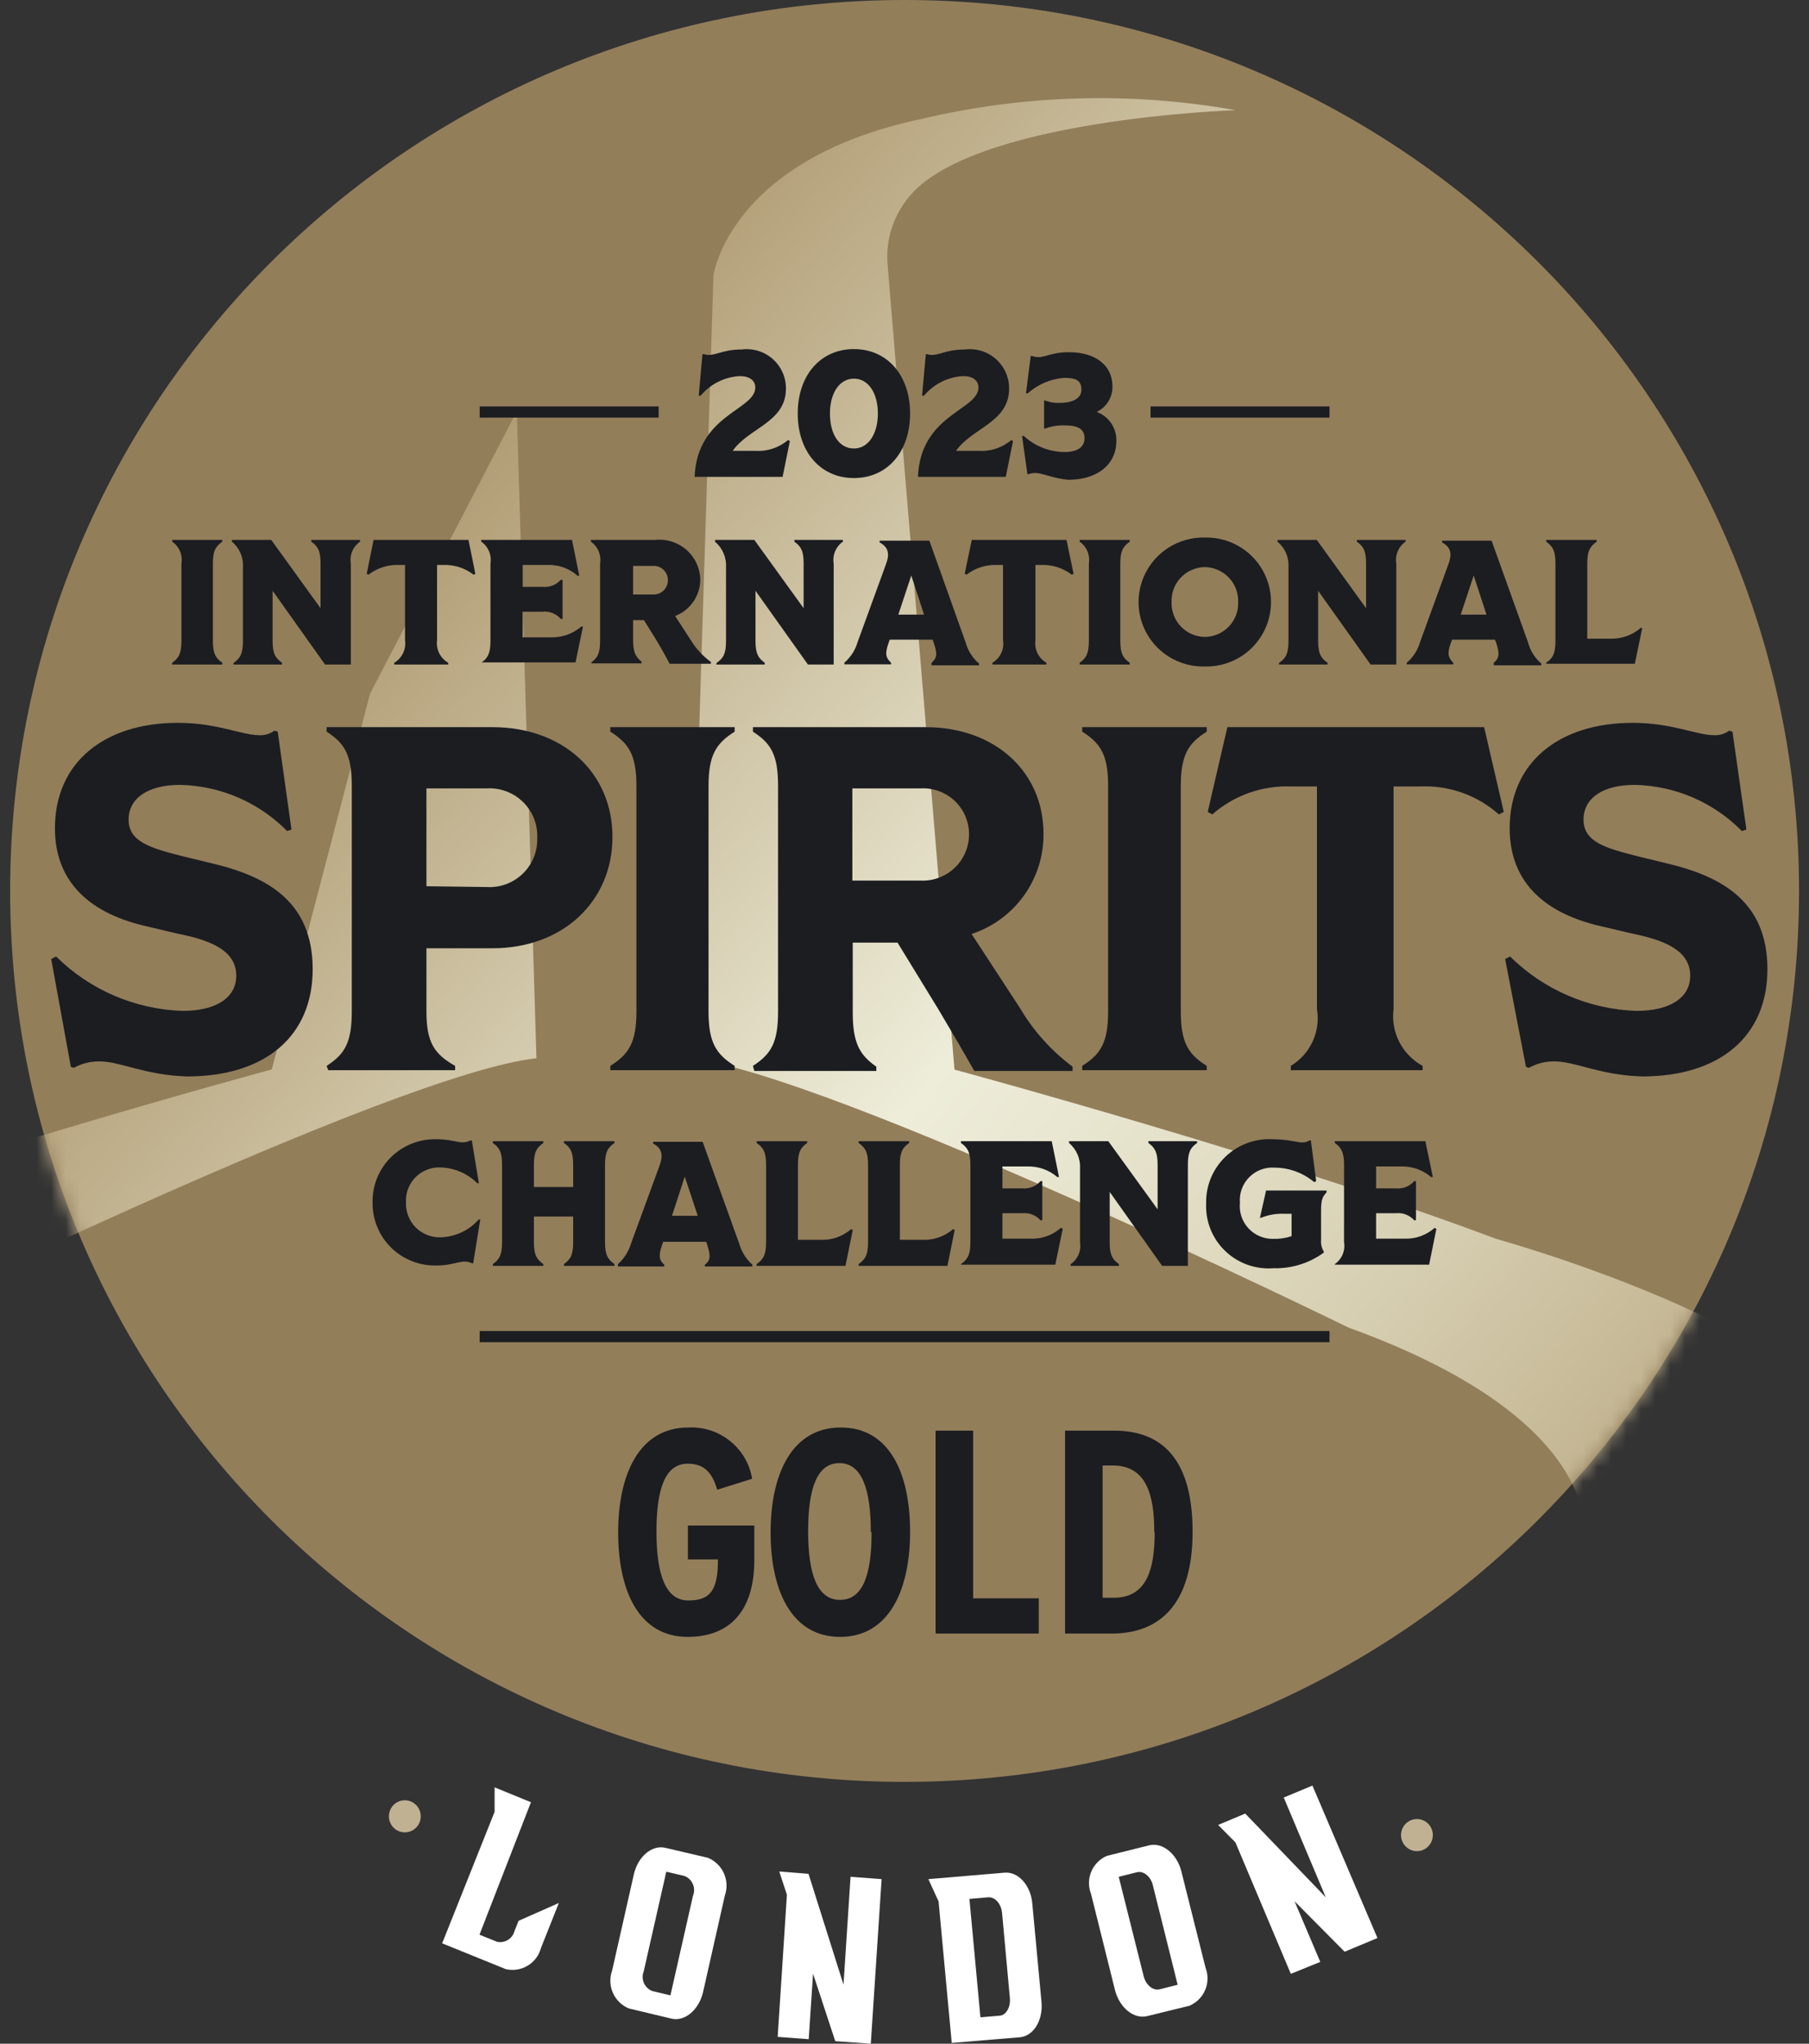 <svg width="124" height="140" viewBox="0 0 124 140" fill="none" xmlns="http://www.w3.org/2000/svg">
<rect x="0" y="0" width="124" height="140" fill="#333333" stroke="none"/>
<path d="M62.007 122.065C95.868 122.065 123.317 94.74 123.317 61.032C123.317 27.325 95.868 0 62.007 0C28.146 0 0.696 27.325 0.696 61.032C0.696 94.74 28.146 122.065 62.007 122.065Z" fill="url(#paint0_linear_491_18294)"/>
<mask id="mask0_491_18294" style="mask-type:luminance" maskUnits="userSpaceOnUse" x="0" y="0" width="124" height="123">
<path d="M61.993 122.065C95.854 122.065 123.304 94.74 123.304 61.032C123.304 27.325 95.854 0 61.993 0C28.132 0 0.682 27.325 0.682 61.032C0.682 94.74 28.132 122.065 61.993 122.065Z" fill="white"/>
</mask>
<g mask="url(#mask0_491_18294)">
<path d="M127.841 100.362V128.513C127.841 128.513 128.151 137.212 85.558 143.928C85.558 143.928 108.087 137.065 108.544 127.762V104.987C108.544 104.987 109.77 97.212 92.453 90.952C92.453 90.952 56.862 73.526 47.22 72.494L48.903 18.874C48.903 18.874 49.967 10.939 63.151 8.15C70.215 6.48 77.549 6.274 84.696 7.547C84.696 7.547 66.315 8.15 62.181 13.646C61.195 14.903 60.715 16.48 60.834 18.07L65.426 73.271C65.426 73.271 87.995 79.371 102.552 84.867C102.552 84.867 127.518 91.73 127.828 100.43M-43.85 100.43V128.58C-43.85 128.58 -44.16 137.279 -1.581 143.995C-1.581 143.995 -24.096 137.132 -24.554 127.829V104.987C-24.554 104.987 -25.779 97.212 -8.475 90.952C-8.475 90.952 27.115 73.526 36.771 72.494L35.424 28.177L25.365 47.52L18.632 73.258C18.632 73.258 -3.937 79.357 -18.494 84.853C-18.494 84.853 -43.46 91.716 -43.756 100.416" fill="url(#paint1_linear_491_18294)"/>
</g>
<path d="M45.147 27.842H32.879V28.606H45.147V27.842Z" fill="#1B1D21"/>
<path d="M91.133 27.842H78.866V28.606H91.133V27.842Z" fill="#1B1D21"/>
<path d="M91.133 91.18H32.879V91.944H91.133V91.18Z" fill="#1B1D21"/>
<path d="M6.782 72.708C6.18 72.708 5.587 72.86 5.059 73.15L4.857 73.083L3.51 65.697L3.847 65.523C6.159 67.814 9.258 69.146 12.519 69.249C14.808 69.249 16.195 68.351 16.195 66.837C16.195 65.054 14.31 64.383 12.155 63.954L10.001 63.445C5.759 62.467 3.766 60.094 3.766 56.743C3.766 52.239 7.133 49.517 12.196 49.517C14.889 49.517 16.572 50.362 17.757 50.362C18.133 50.386 18.505 50.277 18.808 50.054L19.037 50.121L19.979 56.823L19.683 56.93C17.742 54.959 15.103 53.823 12.331 53.767C10.203 53.767 8.816 54.638 8.816 56.153C8.816 57.667 10.338 58.096 12.425 58.633L14.525 59.142C18.404 60.054 21.433 61.823 21.433 66.394C21.433 70.965 18.202 73.74 12.829 73.74C9.853 73.646 8.304 72.708 6.782 72.708Z" fill="#1B1D21"/>
<path d="M22.389 73.016C23.642 72.212 24.113 71.408 24.113 69.29V53.847C24.113 51.73 23.642 50.925 22.389 50.121V49.813H33.754C38.602 49.813 41.982 52.936 41.982 57.333C41.982 61.73 38.602 64.96 33.754 64.96H29.23V69.29C29.23 71.408 29.768 72.212 31.196 73.016V73.311H22.497L22.389 73.016ZM33.35 60.764C33.806 60.793 34.263 60.726 34.691 60.568C35.119 60.41 35.509 60.165 35.836 59.848C36.163 59.531 36.42 59.15 36.591 58.728C36.761 58.306 36.841 57.854 36.825 57.4C36.844 56.944 36.768 56.488 36.599 56.063C36.431 55.638 36.174 55.254 35.847 54.934C35.519 54.614 35.127 54.366 34.697 54.207C34.267 54.047 33.809 53.98 33.35 54.008H29.23V60.711L33.35 60.764Z" fill="#1B1D21"/>
<path d="M41.834 73.016C43.113 72.212 43.625 71.408 43.625 69.29V53.847C43.625 51.73 43.113 50.925 41.834 50.121V49.813H50.358V50.121C49.079 50.925 48.567 51.73 48.567 53.847V69.29C48.567 71.408 49.079 72.212 50.358 73.016V73.311H41.834V73.016Z" fill="#1B1D21"/>
<path d="M51.611 73.016C52.863 72.212 53.334 71.408 53.334 69.29V53.847C53.334 51.73 52.863 50.925 51.611 50.121V49.813H63.447C68.201 49.813 71.527 52.869 71.527 57.105C71.544 58.623 71.076 60.108 70.19 61.344C69.305 62.58 68.047 63.504 66.599 63.982L69.911 69.049C70.833 70.615 72.06 71.982 73.52 73.07V73.365H66.787C66.141 72.226 65.441 71.019 64.323 69.142L61.522 64.571H58.452V69.344C58.452 71.462 58.923 72.266 60.068 73.07V73.365H51.705L51.611 73.016ZM63.084 60.322C63.514 60.344 63.943 60.279 64.347 60.13C64.75 59.982 65.119 59.754 65.431 59.459C65.744 59.164 65.993 58.81 66.163 58.417C66.334 58.024 66.422 57.6 66.424 57.172C66.428 56.742 66.343 56.315 66.175 55.918C66.007 55.522 65.758 55.164 65.445 54.867C65.132 54.57 64.76 54.341 64.354 54.193C63.948 54.046 63.516 53.983 63.084 54.008H58.425V60.322H63.084Z" fill="#1B1D21"/>
<path d="M74.18 73.016C75.459 72.212 75.957 71.408 75.957 69.29V53.847C75.957 51.73 75.459 50.925 74.18 50.121V49.813H82.717V50.121C81.438 50.925 80.94 51.73 80.94 53.847V69.29C80.94 71.408 81.438 72.212 82.717 73.016V73.311H74.18V73.016Z" fill="#1B1D21"/>
<path d="M90.272 69.116V53.874H88.481C86.505 53.804 84.578 54.49 83.094 55.791L82.785 55.617L84.131 49.813H101.731L103.078 55.617L102.741 55.791C101.266 54.477 99.333 53.789 97.355 53.874H95.524V69.116C95.422 69.89 95.558 70.677 95.914 71.373C96.269 72.069 96.828 72.642 97.516 73.016V73.311H88.481V73.016C89.137 72.619 89.659 72.035 89.978 71.34C90.297 70.644 90.4 69.87 90.272 69.116Z" fill="#1B1D21"/>
<path d="M106.512 72.708C105.913 72.707 105.324 72.859 104.802 73.15L104.6 73.083L103.172 65.697L103.509 65.523C105.823 67.812 108.921 69.143 112.181 69.249C114.47 69.249 115.857 68.351 115.857 66.837C115.857 65.054 113.972 64.383 111.885 63.954L109.717 63.445C105.475 62.467 103.482 60.094 103.482 56.743C103.482 52.239 106.849 49.517 111.912 49.517C114.605 49.517 116.302 50.362 117.473 50.362C117.849 50.386 118.221 50.277 118.524 50.054L118.753 50.121L119.709 56.823L119.399 56.93C117.459 54.958 114.819 53.822 112.046 53.767C109.919 53.767 108.545 54.638 108.545 56.153C108.545 57.667 110.053 58.096 112.154 58.633L114.241 59.142C118.12 60.054 121.15 61.823 121.15 66.394C121.15 70.965 117.918 73.74 112.558 73.74C109.582 73.646 108.034 72.708 106.512 72.708Z" fill="#1B1D21"/>
<path d="M11.804 45.403C12.249 45.081 12.437 44.773 12.437 43.901V38.606C12.485 38.322 12.45 38.03 12.338 37.765C12.226 37.499 12.041 37.27 11.804 37.105V36.984H15.238V37.105C14.78 37.44 14.592 37.735 14.592 38.606V43.901C14.592 44.773 14.78 45.081 15.238 45.403V45.523H11.804V45.403Z" fill="#1B1D21"/>
<path d="M16.02 45.403C16.478 45.081 16.653 44.773 16.653 43.901V38.874C16.676 38.541 16.62 38.207 16.489 37.9C16.358 37.592 16.156 37.32 15.899 37.105V36.984H18.592L21.972 41.663V38.606C21.972 37.735 21.797 37.44 21.339 37.105V36.984H24.679V37.105C24.442 37.27 24.257 37.499 24.145 37.765C24.033 38.03 23.998 38.322 24.046 38.606V45.523H22.282L18.686 40.47V43.901C18.686 44.773 18.875 45.081 19.333 45.403V45.523H15.993L16.02 45.403Z" fill="#1B1D21"/>
<path d="M27.763 43.848V38.7H27.291C26.556 38.683 25.837 38.919 25.258 39.37L25.137 39.303L25.608 36.984H32.112L32.583 39.303L32.462 39.37C31.883 38.919 31.164 38.683 30.429 38.7H29.958V43.861C29.917 44.165 29.968 44.474 30.105 44.748C30.242 45.023 30.458 45.251 30.725 45.403V45.523H27.022V45.403C27.287 45.246 27.499 45.015 27.631 44.738C27.762 44.461 27.808 44.151 27.763 43.848Z" fill="#1B1D21"/>
<path d="M32.987 45.403C33.431 45.081 33.62 44.773 33.62 43.901V38.606C33.667 38.322 33.633 38.03 33.521 37.765C33.409 37.499 33.224 37.27 32.987 37.105V36.984H39.208L39.706 39.437H39.585C39.019 38.938 38.281 38.674 37.525 38.7H35.828V40.202H37.175C37.409 40.227 37.646 40.197 37.866 40.113C38.087 40.029 38.283 39.894 38.441 39.719H38.562V42.4H38.441C38.286 42.221 38.09 42.082 37.87 41.995C37.649 41.909 37.41 41.878 37.175 41.904H35.828V43.66H37.781C38.536 43.677 39.27 43.414 39.841 42.923H39.962L39.45 45.376H32.987V45.403Z" fill="#1B1D21"/>
<path d="M40.501 45.402C40.945 45.08 41.134 44.772 41.134 43.901V38.606C41.181 38.322 41.147 38.03 41.035 37.764C40.923 37.499 40.738 37.27 40.501 37.105V36.984H44.918C45.3 36.945 45.686 36.985 46.052 37.101C46.417 37.217 46.755 37.406 47.045 37.658C47.334 37.909 47.568 38.217 47.733 38.562C47.897 38.908 47.989 39.283 48.002 39.665C48.008 40.212 47.847 40.748 47.538 41.2C47.23 41.653 46.791 42.002 46.278 42.198L47.382 43.901C47.735 44.464 48.192 44.955 48.729 45.349V45.469H45.901C45.658 45.013 45.416 44.558 44.972 43.82L44.137 42.48H43.396V43.82C43.396 44.692 43.571 45 43.975 45.322V45.442H40.582L40.501 45.402ZM44.743 40.724C44.877 40.733 45.011 40.715 45.138 40.669C45.264 40.624 45.38 40.553 45.477 40.461C45.575 40.369 45.652 40.258 45.704 40.135C45.756 40.012 45.782 39.879 45.78 39.745C45.782 39.612 45.756 39.479 45.704 39.356C45.652 39.232 45.575 39.121 45.477 39.029C45.38 38.937 45.264 38.866 45.138 38.821C45.011 38.776 44.877 38.757 44.743 38.767H43.396V40.724H44.743Z" fill="#1B1D21"/>
<path d="M49.133 45.403C49.591 45.081 49.766 44.773 49.766 43.901V38.874C49.786 38.542 49.728 38.209 49.598 37.901C49.467 37.594 49.266 37.322 49.012 37.105V36.984H51.705L55.085 41.663V38.606C55.085 37.735 54.91 37.44 54.452 37.105V36.984H57.778V37.105C57.541 37.27 57.356 37.499 57.244 37.765C57.132 38.03 57.098 38.322 57.145 38.606V45.523H55.381L51.786 40.47V43.901C51.786 44.773 51.974 45.081 52.419 45.403V45.523H49.093L49.133 45.403Z" fill="#1B1D21"/>
<path d="M57.873 45.402C58.309 45.026 58.627 44.533 58.788 43.981L60.741 38.619C60.97 38.002 60.943 37.506 60.297 37.158V37.037H63.703L66.195 44.021C66.347 44.58 66.666 45.08 67.11 45.456V45.576H63.852V45.402C64.202 45.107 64.282 44.839 64.013 44.061L63.932 43.82H60.983L60.902 44.061C60.647 44.785 60.714 45.053 61.078 45.402V45.509H57.886L57.873 45.402ZM63.34 42.104L62.465 39.423L61.576 42.104H63.34Z" fill="#1B1D21"/>
<path d="M68.753 43.848V38.7H68.282C67.547 38.685 66.829 38.922 66.249 39.37L66.127 39.303L66.612 36.984H73.103L73.588 39.303L73.466 39.37C72.882 38.919 72.159 38.683 71.42 38.7H70.975V43.861C70.932 44.164 70.98 44.472 71.115 44.747C71.249 45.022 71.463 45.25 71.729 45.403V45.523H68.026V45.403C68.291 45.247 68.502 45.015 68.632 44.737C68.762 44.46 68.804 44.15 68.753 43.848Z" fill="#1B1D21"/>
<path d="M74.005 45.403C74.449 45.081 74.638 44.773 74.638 43.901V38.606C74.685 38.322 74.651 38.03 74.539 37.765C74.427 37.499 74.242 37.27 74.005 37.105V36.984H77.439V37.105C76.981 37.44 76.792 37.735 76.792 38.606V43.901C76.792 44.773 76.981 45.081 77.439 45.403V45.523H74.005V45.403Z" fill="#1B1D21"/>
<path d="M78.044 41.246C78.044 40.658 78.162 40.075 78.391 39.532C78.621 38.989 78.956 38.497 79.379 38.085C79.802 37.673 80.303 37.349 80.853 37.132C81.403 36.916 81.991 36.81 82.582 36.823C83.174 36.809 83.763 36.913 84.314 37.129C84.865 37.345 85.367 37.668 85.79 38.081C86.213 38.493 86.549 38.986 86.777 39.53C87.006 40.073 87.123 40.657 87.121 41.246C87.121 41.835 87.003 42.417 86.773 42.959C86.544 43.502 86.208 43.993 85.785 44.404C85.362 44.815 84.861 45.137 84.311 45.352C83.761 45.568 83.173 45.671 82.582 45.657C81.992 45.671 81.404 45.568 80.854 45.352C80.304 45.137 79.803 44.815 79.38 44.404C78.957 43.993 78.621 43.502 78.392 42.959C78.162 42.417 78.044 41.835 78.044 41.246ZM82.582 43.633C82.891 43.629 83.196 43.564 83.48 43.442C83.763 43.319 84.019 43.142 84.232 42.919C84.445 42.697 84.612 42.435 84.722 42.147C84.832 41.86 84.882 41.554 84.872 41.246C84.882 40.939 84.832 40.632 84.722 40.344C84.612 40.056 84.446 39.792 84.233 39.569C84.02 39.345 83.764 39.167 83.481 39.043C83.197 38.919 82.892 38.852 82.582 38.847C82.274 38.852 81.969 38.919 81.686 39.043C81.404 39.167 81.149 39.346 80.937 39.57C80.725 39.793 80.56 40.057 80.452 40.345C80.343 40.633 80.294 40.939 80.307 41.246C80.296 41.553 80.347 41.858 80.456 42.144C80.565 42.431 80.73 42.693 80.942 42.915C81.154 43.137 81.408 43.315 81.69 43.438C81.971 43.561 82.275 43.627 82.582 43.633Z" fill="#1B1D21"/>
<path d="M87.687 45.403C88.144 45.081 88.32 44.773 88.32 43.901V38.874C88.343 38.541 88.287 38.207 88.156 37.9C88.025 37.592 87.822 37.32 87.565 37.105V36.984H90.259L93.639 41.663V38.606C93.639 37.735 93.463 37.44 93.006 37.105V36.984H96.345V37.105C96.108 37.27 95.923 37.499 95.811 37.765C95.699 38.03 95.665 38.322 95.712 38.606V45.523H93.948L90.353 40.47V43.901C90.353 44.773 90.541 45.081 90.999 45.403V45.523H87.66L87.687 45.403Z" fill="#1B1D21"/>
<path d="M96.425 45.402C96.866 45.03 97.185 44.535 97.341 43.981L99.294 38.619C99.522 38.002 99.496 37.506 98.849 37.158V37.037H102.243L104.747 44.021C104.896 44.579 105.211 45.079 105.65 45.456V45.576H102.391V45.402C102.741 45.107 102.822 44.839 102.566 44.061L102.472 43.82H99.536L99.442 44.061C99.186 44.785 99.267 45.053 99.617 45.402V45.509H96.425V45.402ZM101.892 42.104L101.017 39.423L100.128 42.104H101.892Z" fill="#1B1D21"/>
<path d="M105.986 45.403C106.444 45.081 106.619 44.773 106.619 43.901V38.606C106.619 37.735 106.444 37.44 105.986 37.105V36.984H109.447V37.105C108.989 37.44 108.801 37.735 108.801 38.606V43.754H110.39C111.149 43.772 111.888 43.509 112.463 43.017H112.571L112.06 45.47H105.986V45.403Z" fill="#1B1D21"/>
<path d="M25.54 82.44C25.52 81.857 25.62 81.276 25.834 80.733C26.049 80.191 26.373 79.698 26.788 79.285C27.202 78.873 27.697 78.549 28.243 78.336C28.788 78.122 29.372 78.023 29.957 78.043C31.223 78.043 31.587 78.459 32.246 78.124H32.341L32.825 81.059H32.718C32.053 80.392 31.157 80.003 30.213 79.974C29.895 79.958 29.577 80.009 29.28 80.124C28.983 80.238 28.713 80.414 28.488 80.639C28.263 80.864 28.089 81.133 27.975 81.43C27.862 81.726 27.812 82.043 27.829 82.359C27.814 82.676 27.866 82.993 27.98 83.289C28.094 83.585 28.268 83.855 28.492 84.08C28.716 84.305 28.985 84.482 29.281 84.599C29.577 84.716 29.895 84.77 30.213 84.759C30.707 84.744 31.193 84.627 31.64 84.418C32.087 84.208 32.486 83.909 32.812 83.539H32.92L32.435 86.542H32.354C31.681 86.207 31.223 86.689 29.957 86.689C29.384 86.709 28.813 86.614 28.278 86.409C27.743 86.204 27.255 85.895 26.842 85.498C26.43 85.102 26.102 84.626 25.879 84.101C25.655 83.576 25.54 83.011 25.54 82.44Z" fill="#1B1D21"/>
<path d="M38.656 86.596C39.114 86.26 39.289 85.965 39.289 85.094V83.338H36.596V85.094C36.596 85.965 36.785 86.26 37.242 86.596V86.716H33.782V86.596C34.24 86.26 34.415 85.965 34.415 85.094V79.799C34.415 78.928 34.24 78.62 33.782 78.298V78.177H37.242V78.298C36.785 78.62 36.596 78.928 36.596 79.799V81.314H39.289V79.799C39.289 78.928 39.114 78.62 38.656 78.298V78.177H42.117V78.298C41.659 78.62 41.471 78.928 41.471 79.799V85.094C41.471 85.965 41.659 86.26 42.117 86.596V86.716H38.656V86.596Z" fill="#1B1D21"/>
<path d="M42.359 86.595C42.788 86.21 43.1 85.713 43.262 85.161L45.228 79.799C45.443 79.182 45.416 78.673 44.77 78.338V78.217H48.163L50.668 85.188C50.826 85.745 51.139 86.247 51.57 86.635V86.756H48.311V86.649C48.675 86.354 48.742 86.086 48.486 85.308L48.406 85.067H45.456L45.376 85.308C45.12 86.046 45.187 86.314 45.537 86.649V86.756H42.359V86.595ZM47.827 83.284L46.938 80.603L46.062 83.284H47.827Z" fill="#1B1D21"/>
<path d="M51.867 86.596C52.325 86.26 52.513 85.965 52.513 85.094V79.799C52.513 78.928 52.325 78.62 51.867 78.298V78.177H55.328V78.298C54.87 78.62 54.695 78.928 54.695 79.799V84.933H56.27C57.031 84.959 57.772 84.695 58.344 84.196L58.452 84.263L57.954 86.716H51.853L51.867 86.596Z" fill="#1B1D21"/>
<path d="M58.855 86.596C59.313 86.26 59.502 85.965 59.502 85.094V79.799C59.502 78.928 59.313 78.62 58.855 78.298V78.177H62.316V78.298C61.858 78.62 61.683 78.928 61.683 79.799V84.933H63.259C64.019 84.959 64.761 84.695 65.333 84.196L65.44 84.263L64.942 86.716H58.855V86.596Z" fill="#1B1D21"/>
<path d="M65.871 86.596C66.329 86.26 66.517 85.965 66.517 85.094V79.799C66.517 78.928 66.329 78.62 65.871 78.298V78.177H72.092L72.591 80.63H72.469C71.898 80.14 71.163 79.882 70.409 79.906H68.712V81.408H70.059C70.294 81.431 70.532 81.398 70.752 81.311C70.972 81.225 71.168 81.088 71.325 80.912H71.446V83.593H71.325C71.168 83.418 70.971 83.283 70.751 83.199C70.531 83.115 70.293 83.085 70.059 83.11H68.712V84.853H70.652C71.408 84.882 72.147 84.618 72.712 84.116L72.847 84.183L72.335 86.636H65.871V86.596Z" fill="#1B1D21"/>
<path d="M73.398 86.596C73.635 86.43 73.821 86.201 73.933 85.936C74.045 85.67 74.079 85.378 74.031 85.094V80.067C74.053 79.734 73.996 79.401 73.865 79.094C73.734 78.787 73.533 78.514 73.277 78.298V78.177H75.971L79.35 82.842V79.799C79.35 78.928 79.162 78.62 78.718 78.298V78.177H82.057V78.298C81.599 78.62 81.424 78.928 81.424 79.799V86.716H79.66L76.065 81.649V85.094C76.065 85.965 76.24 86.26 76.698 86.596V86.716H73.372L73.398 86.596Z" fill="#1B1D21"/>
<path d="M82.677 82.44C82.662 81.845 82.772 81.254 83 80.703C83.227 80.153 83.567 79.655 83.997 79.242C84.427 78.829 84.939 78.509 85.5 78.302C86.06 78.096 86.658 78.008 87.255 78.043C88.763 78.043 89.194 78.472 89.76 78.124H89.854L90.218 80.912L90.083 80.979C89.328 80.347 88.376 79.996 87.39 79.987C87.066 79.963 86.741 80.008 86.438 80.121C86.134 80.234 85.858 80.412 85.63 80.641C85.402 80.871 85.227 81.147 85.117 81.451C85.007 81.754 84.964 82.078 84.993 82.4C84.96 82.715 84.995 83.033 85.095 83.333C85.195 83.634 85.359 83.909 85.574 84.142C85.789 84.376 86.051 84.561 86.343 84.685C86.635 84.81 86.951 84.872 87.268 84.867C87.698 84.88 88.127 84.817 88.534 84.679V83.151H88.09C87.529 83.118 86.968 83.21 86.447 83.419H86.366L86.784 81.555H90.931V81.676C90.662 81.971 90.554 82.172 90.554 82.909V84.96C90.531 85.233 90.597 85.506 90.743 85.738V85.805C89.746 86.535 88.532 86.912 87.295 86.877C86.69 86.925 86.082 86.845 85.51 86.641C84.939 86.437 84.418 86.115 83.981 85.695C83.544 85.276 83.202 84.769 82.977 84.207C82.752 83.646 82.65 83.044 82.677 82.44Z" fill="#1B1D21"/>
<path d="M91.497 86.596C91.734 86.43 91.919 86.201 92.031 85.936C92.143 85.67 92.177 85.378 92.129 85.094V79.799C92.129 78.928 91.941 78.62 91.497 78.298V78.177H97.704L98.216 80.63H98.095C97.522 80.142 96.788 79.884 96.035 79.906H94.325V81.408H95.671C95.907 81.433 96.145 81.401 96.365 81.315C96.586 81.228 96.782 81.09 96.937 80.912H97.058V83.593H96.937C96.78 83.417 96.584 83.281 96.363 83.197C96.143 83.113 95.906 83.084 95.671 83.11H94.325V84.853H96.277C97.033 84.879 97.771 84.615 98.337 84.116L98.459 84.183L97.96 86.636H91.497V86.596Z" fill="#1B1D21"/>
<path d="M51.772 26.541C51.772 26.072 51.382 25.764 50.722 25.764C50.204 25.789 49.697 25.921 49.233 26.152C48.77 26.383 48.359 26.707 48.029 27.105H47.894L48.15 24.263H48.244C48.971 24.477 49.389 23.941 50.83 23.941C51.212 23.891 51.6 23.923 51.968 24.036C52.337 24.148 52.676 24.337 52.965 24.591C53.253 24.846 53.483 25.158 53.64 25.509C53.797 25.859 53.876 26.238 53.873 26.622C53.873 28.941 51.315 29.303 50.224 30.885H51.759C52.58 30.939 53.391 30.674 54.021 30.147L54.142 30.215L53.644 32.668H47.611C47.8 28.365 51.772 28.11 51.772 26.541Z" fill="#1B1D21"/>
<path d="M54.681 28.325C54.681 25.71 56.243 23.914 58.532 23.914C60.821 23.914 62.383 25.71 62.383 28.325C62.383 30.938 60.835 32.748 58.532 32.748C56.229 32.748 54.681 30.938 54.681 28.325ZM58.532 30.724C59.515 30.724 60.175 29.732 60.175 28.325C60.175 26.917 59.515 25.938 58.532 25.938C57.549 25.938 56.889 26.917 56.889 28.325C56.889 29.732 57.509 30.724 58.532 30.724Z" fill="#1B1D21"/>
<path d="M67.069 26.541C67.069 26.072 66.692 25.764 66.032 25.764C65.515 25.789 65.008 25.921 64.544 26.152C64.08 26.382 63.67 26.707 63.339 27.104H63.205L63.461 24.263H63.541C64.269 24.477 64.686 23.941 66.14 23.941C66.521 23.893 66.908 23.927 67.275 24.04C67.641 24.153 67.979 24.343 68.266 24.597C68.553 24.851 68.782 25.163 68.938 25.512C69.094 25.861 69.173 26.24 69.17 26.622C69.17 28.941 66.625 29.303 65.534 30.885H67.069C67.887 30.941 68.694 30.676 69.318 30.147L69.439 30.214L68.941 32.667H62.922C63.097 28.364 67.069 28.11 67.069 26.541Z" fill="#1B1D21"/>
<path d="M70.503 32.48H70.423L70.059 29.866H70.18C70.945 30.573 71.951 30.965 72.995 30.965C73.776 30.965 74.341 30.67 74.341 30.027C74.341 29.383 73.883 29.142 72.995 29.142C72.536 29.123 72.078 29.196 71.648 29.356H71.567V27.439H71.648C71.969 27.564 72.314 27.619 72.658 27.6C73.426 27.6 74.126 27.346 74.126 26.689C74.126 26.032 73.695 25.884 72.954 25.884C72.025 25.953 71.144 26.325 70.45 26.944H70.328L70.652 24.383H70.732C71.5 24.665 71.81 24.128 73.277 24.128C75.109 24.128 76.254 25.04 76.254 26.474C76.261 26.837 76.163 27.194 75.972 27.503C75.781 27.812 75.505 28.06 75.176 28.217C75.578 28.366 75.923 28.636 76.164 28.989C76.405 29.342 76.531 29.761 76.523 30.188C76.523 31.863 75.176 32.868 73.224 32.868C71.769 32.721 71.271 32.212 70.503 32.48Z" fill="#1B1D21"/>
<path d="M51.705 106.878C51.705 110.215 50.142 112.132 47.139 112.132C43.786 112.132 42.373 108.969 42.373 104.974C42.373 100.979 43.827 97.789 47.18 97.789C48.216 97.736 49.235 98.065 50.042 98.713C50.85 99.361 51.389 100.282 51.556 101.301L49.159 102.052C48.782 100.711 48.123 100.269 47.139 100.269C45.591 100.269 44.998 101.985 44.998 104.934C44.998 107.883 45.631 109.639 47.18 109.639C48.728 109.639 49.213 108.888 49.213 106.824H47.153V104.505H51.705V106.878Z" fill="#1B1D21"/>
<path d="M62.383 104.933C62.383 108.955 60.915 112.132 57.589 112.132C54.263 112.132 52.822 108.968 52.822 104.974C52.822 100.979 54.277 97.789 57.63 97.789C60.983 97.789 62.383 100.939 62.383 104.933ZM59.69 104.933C59.69 101.971 59.057 100.228 57.535 100.228C56.014 100.228 55.394 101.944 55.394 104.893C55.394 107.842 56.027 109.598 57.576 109.598C59.124 109.598 59.744 107.936 59.744 104.974L59.69 104.933Z" fill="#1B1D21"/>
<path d="M71.204 111.904H64.134V98.003H66.706V109.491H71.204V111.904Z" fill="#1B1D21"/>
<path d="M81.747 104.934C81.747 109.826 79.565 111.904 76.199 111.904H73.007V98.003H76.36C79.74 98.003 81.747 100.054 81.747 104.934ZM79.121 104.934C79.121 102.373 78.569 100.389 76.266 100.389H75.579V109.451H76.266C78.596 109.491 79.148 107.534 79.148 104.974L79.121 104.934Z" fill="#1B1D21"/>
<path d="M38.306 130.362L37.081 133.445C36.947 133.951 36.621 134.386 36.171 134.656C35.721 134.926 35.183 135.011 34.671 134.893L30.308 133.124L33.903 124.116V122.44L36.394 123.459L32.866 132.534L34.065 133.016C34.32 133.074 34.587 133.03 34.811 132.895C35.034 132.76 35.196 132.544 35.263 132.293L35.546 131.582L38.306 130.362Z" fill="white"/>
<path d="M49.685 129.853L48.19 136.475C47.907 137.682 46.938 138.499 46.036 138.285L43.114 137.588C42.623 137.387 42.23 137.007 42.014 136.525C41.798 136.043 41.777 135.497 41.956 135.001L43.45 128.392C43.733 127.172 44.689 126.368 45.605 126.582L48.527 127.266C49.015 127.469 49.407 127.85 49.622 128.331C49.837 128.812 49.86 129.356 49.685 129.853ZM47.504 129.853C47.605 129.599 47.601 129.315 47.493 129.063C47.384 128.812 47.18 128.614 46.924 128.513L45.672 128.218L44.123 135.054C44.074 135.181 44.049 135.316 44.052 135.452C44.055 135.588 44.084 135.723 44.139 135.847C44.195 135.972 44.274 136.084 44.373 136.178C44.472 136.272 44.588 136.346 44.716 136.395L45.955 136.69L47.504 129.853Z" fill="white"/>
<path d="M59.69 140L57.253 139.826L55.731 135.201L55.435 139.692L53.307 139.531L53.94 129.799L53.415 128.204L55.421 128.365L57.818 135.952L58.303 128.566L60.431 128.727L59.69 140Z" fill="white"/>
<path d="M70.759 130.389L71.392 137.158C71.5 138.405 70.84 139.477 69.911 139.558L65.238 139.947L64.336 130.255L63.636 128.727L68.861 128.284C69.79 128.204 70.652 129.142 70.759 130.389ZM68.686 131.019C68.618 130.402 68.201 129.933 67.729 129.973L66.45 130.081L67.204 138.19L68.484 138.083C68.955 138.083 69.278 137.507 69.224 136.89L68.686 131.019Z" fill="white"/>
<path d="M80.98 128.204L82.636 134.799C82.825 135.291 82.816 135.836 82.61 136.321C82.404 136.806 82.018 137.192 81.532 137.4L78.637 138.11C77.721 138.338 76.738 137.534 76.428 136.327L74.785 129.732C74.592 129.243 74.598 128.697 74.802 128.212C75.005 127.727 75.391 127.339 75.876 127.132L78.785 126.408C79.687 126.193 80.684 126.998 80.98 128.204ZM79.027 129.156C78.879 128.539 78.381 128.137 77.923 128.258L76.684 128.566L78.394 135.376C78.543 135.979 79.027 136.381 79.485 136.274L80.724 135.965L79.027 129.156Z" fill="white"/>
<path d="M94.419 132.762L92.17 133.7L88.736 130.242L90.5 134.397L88.481 135.215L84.683 126.207L83.498 125.014L85.356 124.236L90.877 129.973L87.996 123.137L89.962 122.319L94.419 132.762Z" fill="white"/>
<path d="M27.749 125.523C28.351 125.523 28.84 125.031 28.84 124.424C28.84 123.817 28.351 123.325 27.749 123.325C27.146 123.325 26.658 123.817 26.658 124.424C26.658 125.031 27.146 125.523 27.749 125.523Z" fill="#C0B192"/>
<path d="M97.125 126.81C97.728 126.81 98.216 126.318 98.216 125.711C98.216 125.103 97.728 124.611 97.125 124.611C96.523 124.611 96.035 125.103 96.035 125.711C96.035 126.318 96.523 126.81 97.125 126.81Z" fill="#C0B192"/>
<defs>
<linearGradient id="paint0_linear_491_18294" x1="-508.334" y1="611.999" x2="-429.924" y2="518.122" gradientUnits="userSpaceOnUse">
<stop offset="0.01" stop-color="#937E5A"/>
<stop offset="0.44" stop-color="#E6E7D1"/>
<stop offset="0.52" stop-color="#DFDEC6"/>
<stop offset="0.67" stop-color="#CAC4A9"/>
<stop offset="0.87" stop-color="#AA9B7B"/>
<stop offset="0.99" stop-color="#937E5A"/>
</linearGradient>
<linearGradient id="paint1_linear_491_18294" x1="-2.51" y1="49.545" x2="113.05" y2="146.953" gradientUnits="userSpaceOnUse">
<stop offset="0.01" stop-color="#A1885A"/>
<stop offset="0.44" stop-color="#EEEDD9"/>
<stop offset="0.52" stop-color="#E7E4CE"/>
<stop offset="0.66" stop-color="#D6CEB1"/>
<stop offset="0.84" stop-color="#BAA983"/>
<stop offset="0.99" stop-color="#A1885A"/>
</linearGradient>
</defs>
</svg>

